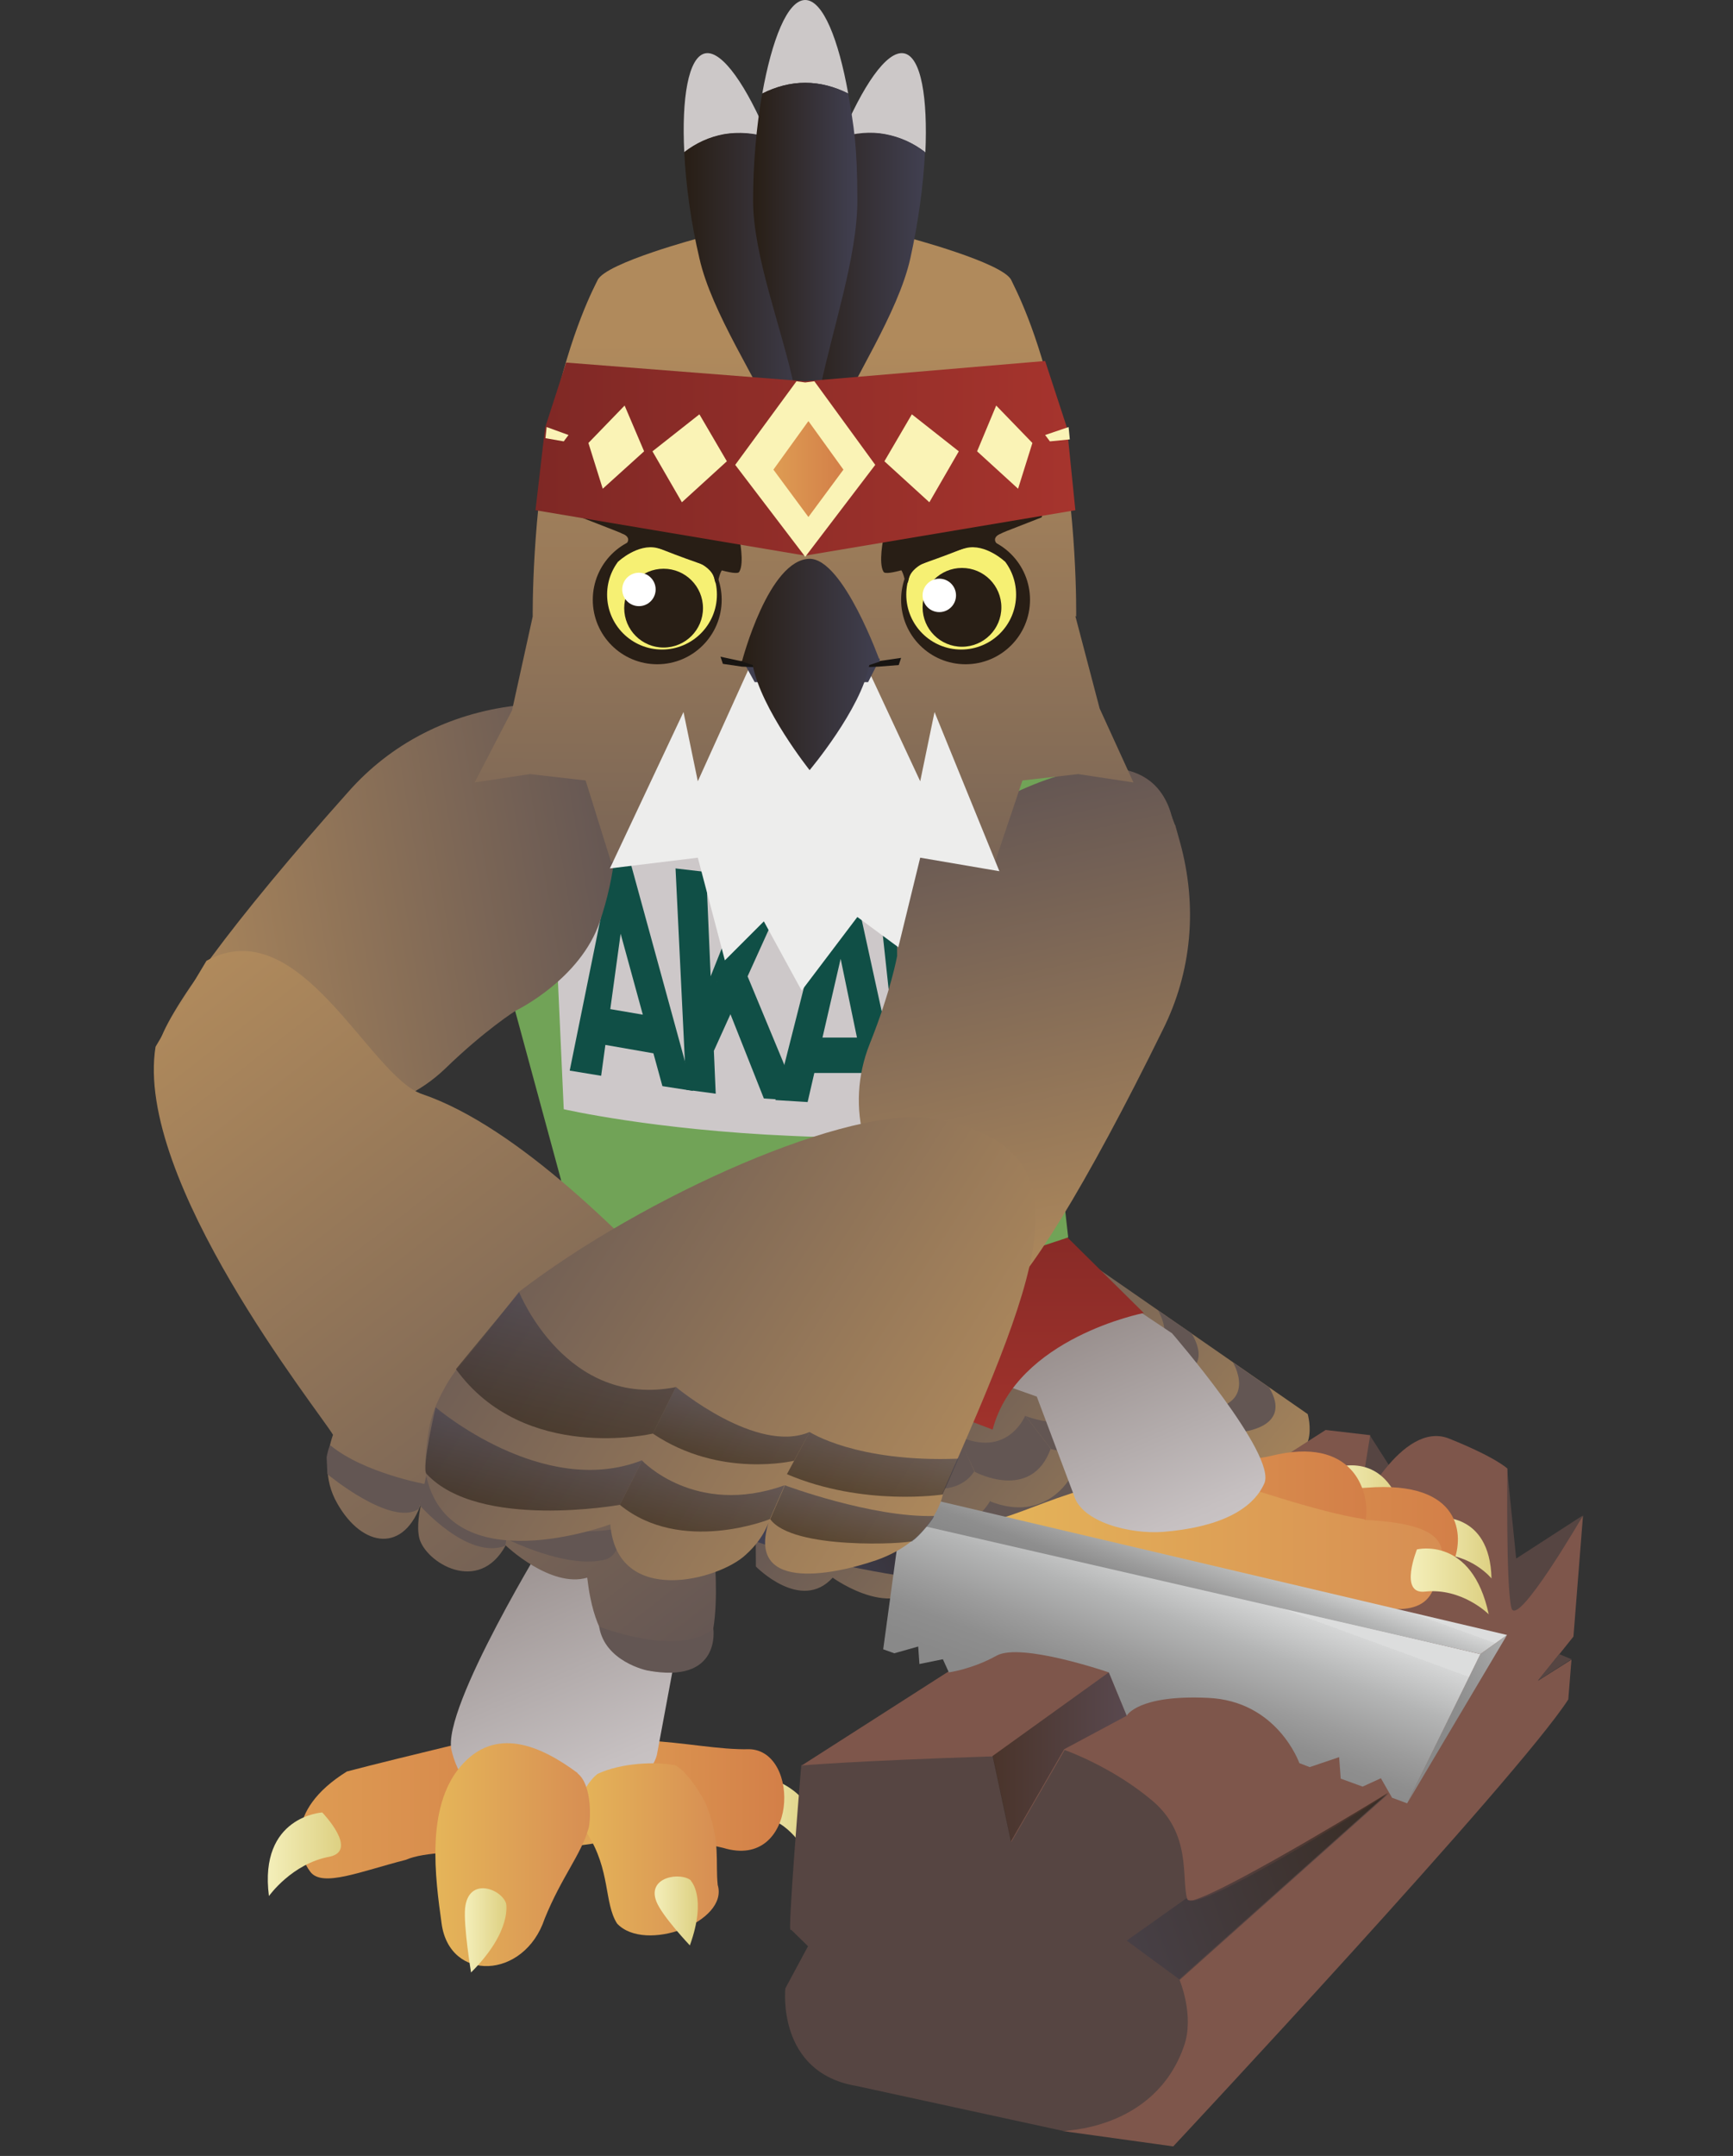 <?xml version="1.0" encoding="UTF-8"?><svg id="uuid-4fecf1f6-b7a0-4773-a9ff-2a7d84e532c4" xmlns="http://www.w3.org/2000/svg" xmlns:xlink="http://www.w3.org/1999/xlink" viewBox="0 0 435.6 541.7"><rect x="0" y="0" width="435.6" height="541.7" fill="#333333" stroke="none"/><defs><style>.uuid-b7188b77-ee4c-46d9-828f-3c369844be36{fill:url(#uuid-03654975-742f-4373-8f54-cd1b379de1cd);}.uuid-707f7887-fd26-4943-afaf-ca4d37e58556{fill:url(#uuid-095e5575-fb2d-44ba-ab5b-524c9df735e9);}.uuid-dbab1372-b70a-4070-8764-96752069d9d9{fill:url(#uuid-f5cc1f9c-998c-4db7-a973-58ffcf16eeda);}.uuid-2c7f9695-57fc-478b-88c1-48508cc6182e{fill:url(#uuid-5ffd67f7-0428-463e-8178-84c15fae4cdb);}.uuid-b6e5bf63-0c6d-4079-ac4b-c6fc6be02c20{fill:url(#uuid-a025d61e-d39b-4e26-83d7-4597a253436c);}.uuid-2c116bf6-a8b3-4f1d-bc96-456f95baf43a{fill:url(#uuid-05852057-6140-48bb-936a-6058a2a15695);}.uuid-ed7479c3-f4c7-4dec-b58d-03cb4537f42f{fill:url(#uuid-15186d21-c356-471d-ae9e-84fc15e49c0a);}.uuid-ed7479c3-f4c7-4dec-b58d-03cb4537f42f,.uuid-627e7cc9-f827-471f-bc2e-c3d1819ea046,.uuid-f87f5a9e-cc13-4a6a-b359-5dd0356b57d9,.uuid-d749a0fd-9ff2-4211-8de9-7b5a2eb7e980,.uuid-93af4c81-5f43-4c2f-9139-661454e4f57e,.uuid-213d09da-d865-4643-8e78-00a371febe6f,.uuid-481957c3-6342-4f51-809a-4de32d2e823e,.uuid-d5652605-54c2-49dd-8dcb-98043c53fc7e{opacity:.6;}.uuid-a50bcc61-378d-4cb0-bfdf-0dfbc6ad61da{fill:url(#uuid-12400f68-05cd-4722-8130-893b5945265a);}.uuid-9f46d3e6-b7bb-487a-ab16-8488a749c8ec{fill:url(#uuid-f1037ccd-8340-4f31-9d74-fad102d6ead7);}.uuid-88627234-7ca1-4fb6-afd8-70e23235adc2{fill:url(#uuid-4c444cbf-7005-42db-ae03-a0e4f4aafed7);}.uuid-97722da5-9c88-4ab6-b60a-e0bb7f79cfe5{fill:#f6f073;}.uuid-1d5d6028-4e61-427c-9acf-4600d17557d9{fill:#ededec;}.uuid-9bc19ceb-5cfb-4304-bbf4-bc1d8250c901{fill:#fff;}.uuid-a00f6e15-c0f6-4d6b-b29a-66d5487569d8{fill:#faf3b6;}.uuid-6b0eb111-a21b-4b1c-846a-6b2437a62573{fill:#7e564b;}.uuid-f9cb2a64-96ec-4fee-b7d8-6721f89ba328{fill:#826958;}.uuid-b88023c1-62cc-4ac1-ad75-94d56d5ffe6a{fill:#cdc8c9;}.uuid-406b1347-47db-4f2e-bd9b-e217d43de3f4{fill:#ccc8c8;}.uuid-d9ef4740-15a1-4d1a-837b-b075b922bb5a{fill:#ddd082;}.uuid-24120070-dd0f-4f14-91b7-bd98f8b0cbeb{fill:#403f50;}.uuid-44c1fdf8-4548-4290-8103-00f485460b76{fill:#104f46;}.uuid-536351f9-205e-4fc8-888f-eb41852dbc4c{fill:#181512;}.uuid-6121ebd9-5807-4c84-b336-7adb59bd7164{fill:#71a357;}.uuid-17fd9bd3-ddad-4047-ac3f-c9102f6518f9{fill:#635653;}.uuid-65a1324a-a3cb-4d67-84b0-87cd91d5f1c6{fill:#281e15;}.uuid-445e3f94-43bf-430e-9274-5e549cb63ce0{fill:#564542;}.uuid-4ff7d8cb-6f3b-4e3a-b61f-e6f1e2d4a859{fill:url(#uuid-9a0d1125-c9e9-45e8-9e36-cb96dd4e46f6);}.uuid-9e693a95-5a05-4245-96cf-c31a860e8dcc{fill:url(#uuid-3f3f1682-be73-4bf1-98e0-a283623412da);}.uuid-a047e3c5-179d-4b2b-b06e-66ca28698987{fill:url(#uuid-8495363c-f247-4a60-a8c4-746f74553b7d);}.uuid-4a59ed73-eb3b-49d2-97a3-9e44cc5ceb17{fill:url(#uuid-c41e9ce0-493c-44ce-98b8-981afb9194b6);}.uuid-9ddebf19-93bf-42c8-8c56-2330207a0c0c{fill:url(#uuid-298c2aff-390f-49ad-b381-81557f31e7cb);}.uuid-ffef7f44-e519-4c01-8588-d2fd281bb92b{fill:url(#uuid-d29741a5-e8f8-4afd-9e0a-665065cdc2c3);}.uuid-48d7067b-82eb-408e-989d-a457b7b3224a{fill:url(#uuid-9a2da34a-d9e5-4d0c-b582-d33bf3c79e89);}.uuid-d6064e53-e613-4005-8423-239af51e8960{fill:url(#uuid-b929951b-a649-4ab1-aea9-d93836232a6c);}.uuid-dbad3786-28f3-4cd9-8ada-c43f569a5c17{fill:url(#uuid-2028f80c-5027-4c64-a0db-f5b98d3f00a3);}.uuid-627e7cc9-f827-471f-bc2e-c3d1819ea046{fill:url(#uuid-33a095cb-d619-43b9-bd4a-06d57c924887);}.uuid-8565b2b4-ec3c-45b7-a2dd-0bc5ec881058{fill:url(#uuid-3e41a3ab-abd2-4092-b5c2-9a501f2c42c1);}.uuid-9c138246-f175-4685-9a17-3d203fccc649{fill:url(#uuid-ff7c75b6-1767-4fee-8d5c-5736b0db97c6);}.uuid-70069998-b30c-41b0-bebc-b355dba55132{fill:url(#uuid-34c7f9ff-bef3-46e8-a24a-6b87e73d2334);}.uuid-853316f9-039b-4e6a-8a7f-45d3b1615db9{fill:url(#uuid-29850be0-2711-4e02-9f01-21db76249bf9);}.uuid-5d13e769-99a8-4598-859f-4cbcb4c11812{fill:url(#uuid-d933c372-bb40-4f4c-9807-7e1ca6d65a00);}.uuid-446fa73b-41db-48f8-bdff-8bd2dec96558{fill:url(#uuid-4919ce3c-255b-423e-836f-a88e07dcba93);}.uuid-f87f5a9e-cc13-4a6a-b359-5dd0356b57d9{fill:url(#uuid-c4093e76-d1b6-4ab5-99a2-8a4e28cbf889);}.uuid-d749a0fd-9ff2-4211-8de9-7b5a2eb7e980{fill:url(#uuid-92f4c6bb-998f-4f56-92c1-5d2232378327);}.uuid-93af4c81-5f43-4c2f-9139-661454e4f57e{fill:url(#uuid-c6538d3c-bde4-47af-8cbc-c19d45ce66c8);}.uuid-213d09da-d865-4643-8e78-00a371febe6f{fill:url(#uuid-02d3782d-06ec-4920-9d62-af164eff7c98);}.uuid-ee233fcb-8539-41fb-9a91-5f184693e8c7{fill:url(#uuid-ac82194f-c75b-44a9-b8b7-f79d275de206);}.uuid-54e9d755-274b-4fc1-b659-8773288e00a2{fill:url(#uuid-2542302a-0c59-48c6-9e78-ba6dd7b8ce84);}.uuid-481957c3-6342-4f51-809a-4de32d2e823e{fill:url(#uuid-ef7acfcc-1894-407c-be6c-2046903b5fe5);}.uuid-64c1ad0b-cd04-46d4-904a-9f76dcdc7c68{fill:url(#uuid-76b6e053-3425-4358-9d59-0c773b545369);}.uuid-cbb2e6f8-04d0-4512-9d5b-a814646585ac{fill:url(#uuid-daca0d7c-3808-46fd-9259-c1af6aea60cb);}.uuid-8ad9b29a-881c-40f4-9709-c97769834954{fill:url(#uuid-950a7f42-83ec-4ca8-ada7-92e0edbab25b);}.uuid-3a5df51e-57f5-4e08-bce9-afdbacf78fb0{fill:url(#uuid-41d00eca-e6e7-44a7-a1b5-9764036441f2);}.uuid-0c668e11-58b1-4be0-90a3-59d6ddf2c0aa{fill:url(#uuid-a78ebeb0-038a-40c8-9961-e6eae6a40579);}.uuid-66b831f9-ff90-4997-a24a-c4480f535970{fill:url(#uuid-75d90820-927c-4bf9-ba6f-4cff46128639);}.uuid-d5652605-54c2-49dd-8dcb-98043c53fc7e{fill:url(#uuid-46ff6a86-4b58-4176-897c-3d69bcc96b30);}.uuid-47a9f636-5910-46d4-b147-e3d8051f125a{fill:url(#uuid-5700d51b-86e5-4a94-a4e1-127a8eda1545);}.uuid-4035a02c-9614-499f-9a83-b59e626305ba{fill:url(#uuid-1cafd399-fbcb-4c4a-9cc2-31a5a2b2743c);}</style><linearGradient id="uuid-3f3f1682-be73-4bf1-98e0-a283623412da" x1="-13975.4" y1="3199.6" x2="-13916.6" y2="3096.1" gradientTransform="translate(-13893.3 2394.2) rotate(159.2) scale(1 -1)" gradientUnits="userSpaceOnUse"><stop offset="0" stop-color="#b18c5c"/><stop offset="1" stop-color="#635653"/></linearGradient><linearGradient id="uuid-05852057-6140-48bb-936a-6058a2a15695" x1="187.6" y1="456.1" x2="204.1" y2="456.1" gradientUnits="userSpaceOnUse"><stop offset="0" stop-color="#f4efba"/><stop offset="1" stop-color="#ddd082"/></linearGradient><linearGradient id="uuid-12400f68-05cd-4722-8130-893b5945265a" x1="75.2" y1="453.1" x2="145.5" y2="453.1" gradientUnits="userSpaceOnUse"><stop offset="0" stop-color="#de9c53"/><stop offset="1" stop-color="#d37f48"/></linearGradient><linearGradient id="uuid-f1037ccd-8340-4f31-9d74-fad102d6ead7" x1="150.8" y1="451.2" x2="197.1" y2="451.2" xlink:href="#uuid-12400f68-05cd-4722-8130-893b5945265a"/><linearGradient id="uuid-a025d61e-d39b-4e26-83d7-4597a253436c" x1="67.3" y1="465.9" x2="85.7" y2="465.9" xlink:href="#uuid-05852057-6140-48bb-936a-6058a2a15695"/><linearGradient id="uuid-daca0d7c-3808-46fd-9259-c1af6aea60cb" x1="-3633.7" y1="-11483.9" x2="-3642.8" y2="-11459.3" gradientTransform="translate(-3364.7 -11060.6) rotate(-34.6) scale(1 -1)" gradientUnits="userSpaceOnUse"><stop offset="0" stop-color="#e5b559"/><stop offset="1" stop-color="#d78e53"/></linearGradient><linearGradient id="uuid-ff7c75b6-1767-4fee-8d5c-5736b0db97c6" x1="140.4" y1="376.6" x2="173" y2="452.4" gradientUnits="userSpaceOnUse"><stop offset="0" stop-color="#918684"/><stop offset="0" stop-color="#958b89"/><stop offset=".5" stop-color="#b3acac"/><stop offset=".8" stop-color="#c6c0c1"/><stop offset="1" stop-color="#cdc8c9"/></linearGradient><linearGradient id="uuid-41d00eca-e6e7-44a7-a1b5-9764036441f2" x1="145.1" y1="464.6" x2="180.6" y2="464.6" gradientTransform="matrix(1,0,0,1,0,0)" xlink:href="#uuid-daca0d7c-3808-46fd-9259-c1af6aea60cb"/><linearGradient id="uuid-9a2da34a-d9e5-4d0c-b582-d33bf3c79e89" x1="164.5" y1="480.2" x2="175.4" y2="480.2" xlink:href="#uuid-05852057-6140-48bb-936a-6058a2a15695"/><linearGradient id="uuid-2542302a-0c59-48c6-9e78-ba6dd7b8ce84" x1="109.4" y1="467" x2="148.3" y2="467" gradientTransform="matrix(1,0,0,1,0,0)" xlink:href="#uuid-daca0d7c-3808-46fd-9259-c1af6aea60cb"/><linearGradient id="uuid-9a0d1125-c9e9-45e8-9e36-cb96dd4e46f6" x1="116.8" y1="485" x2="127.3" y2="485" xlink:href="#uuid-05852057-6140-48bb-936a-6058a2a15695"/><linearGradient id="uuid-095e5575-fb2d-44ba-ab5b-524c9df735e9" x1="358.1" y1="388.9" x2="374.8" y2="388.9" xlink:href="#uuid-05852057-6140-48bb-936a-6058a2a15695"/><linearGradient id="uuid-76b6e053-3425-4358-9d59-0c773b545369" x1="334.3" y1="374.4" x2="352.6" y2="374.4" xlink:href="#uuid-05852057-6140-48bb-936a-6058a2a15695"/><linearGradient id="uuid-b929951b-a649-4ab1-aea9-d93836232a6c" x1="291.9" y1="381.2" x2="366.5" y2="381.2" xlink:href="#uuid-12400f68-05cd-4722-8130-893b5945265a"/><linearGradient id="uuid-3e41a3ab-abd2-4092-b5c2-9a501f2c42c1" x1="275" y1="375.4" x2="343.5" y2="375.4" xlink:href="#uuid-12400f68-05cd-4722-8130-893b5945265a"/><linearGradient id="uuid-d933c372-bb40-4f4c-9807-7e1ca6d65a00" x1="246.4" y1="387.6" x2="362.3" y2="387.6" gradientTransform="matrix(1,0,0,1,0,0)" xlink:href="#uuid-daca0d7c-3808-46fd-9259-c1af6aea60cb"/><linearGradient id="uuid-03654975-742f-4373-8f54-cd1b379de1cd" x1="261.1" y1="333.8" x2="289.8" y2="400.7" xlink:href="#uuid-ff7c75b6-1767-4fee-8d5c-5736b0db97c6"/><linearGradient id="uuid-75d90820-927c-4bf9-ba6f-4cff46128639" x1="354.5" y1="397.4" x2="374.2" y2="397.4" xlink:href="#uuid-05852057-6140-48bb-936a-6058a2a15695"/><linearGradient id="uuid-5ffd67f7-0428-463e-8178-84c15fae4cdb" x1="213.4" y1="291.3" x2="213.4" y2="371.4" gradientUnits="userSpaceOnUse"><stop offset="0" stop-color="#7f2825"/><stop offset="1" stop-color="#a6342d"/></linearGradient><linearGradient id="uuid-8495363c-f247-4a60-a8c4-746f74553b7d" x1="588.9" y1="630.2" x2="713.5" y2="630.2" gradientTransform="translate(-651.8 -281.2) rotate(-9.7)" gradientUnits="userSpaceOnUse"><stop offset="0" stop-color="#b08a5c"/><stop offset="1" stop-color="#645653"/></linearGradient><linearGradient id="uuid-a78ebeb0-038a-40c8-9961-e6eae6a40579" x1="1096.4" y1="1017.8" x2="1223.4" y2="1017.8" gradientTransform="translate(1501.8 1176.7) rotate(-102.3) scale(1 -1)" xlink:href="#uuid-8495363c-f247-4a60-a8c4-746f74553b7d"/><linearGradient id="uuid-4919ce3c-255b-423e-836f-a88e07dcba93" x1="399.2" y1="413.5" x2="361" y2="434.9" gradientUnits="userSpaceOnUse"><stop offset="0" stop-color="#dcdddd"/><stop offset="0" stop-color="#d5d6d6"/><stop offset=".3" stop-color="#b4b5b5"/><stop offset=".6" stop-color="#9c9c9c"/><stop offset=".8" stop-color="#8e8e8e"/><stop offset="1" stop-color="#898989"/></linearGradient><linearGradient id="uuid-1cafd399-fbcb-4c4a-9cc2-31a5a2b2743c" x1="247.1" y1="350.5" x2="195.7" y2="379.3" gradientUnits="userSpaceOnUse"><stop offset="0" stop-color="#281e15"/><stop offset="1" stop-color="#414051"/></linearGradient><linearGradient id="uuid-2028f80c-5027-4c64-a0db-f5b98d3f00a3" x1="300.2" y1="396.1" x2="286.5" y2="433.6" xlink:href="#uuid-4919ce3c-255b-423e-836f-a88e07dcba93"/><linearGradient id="uuid-5700d51b-86e5-4a94-a4e1-127a8eda1545" x1="305.8" y1="387.5" x2="299" y2="406.3" xlink:href="#uuid-4919ce3c-255b-423e-836f-a88e07dcba93"/><linearGradient id="uuid-950a7f42-83ec-4ca8-ada7-92e0edbab25b" x1="-3730" y1="-278" x2="-3514.9" y2="-278" gradientTransform="translate(2118 3360) rotate(52.1)" xlink:href="#uuid-8495363c-f247-4a60-a8c4-746f74553b7d"/><linearGradient id="uuid-f5cc1f9c-998c-4db7-a973-58ffcf16eeda" x1="-1254.1" y1="7699.3" x2="-1407" y2="7731.8" gradientTransform="translate(-1314.2 8018.3) rotate(20.8) scale(1 -1)" xlink:href="#uuid-8495363c-f247-4a60-a8c4-746f74553b7d"/><linearGradient id="uuid-15186d21-c356-471d-ae9e-84fc15e49c0a" x1="6034.1" y1="-637.4" x2="6047" y2="-637.4" gradientTransform="translate(-1875.2 6085.9) rotate(-75.9) scale(1 -1)" xlink:href="#uuid-1cafd399-fbcb-4c4a-9cc2-31a5a2b2743c"/><linearGradient id="uuid-92f4c6bb-998f-4f56-92c1-5d2232378327" x1="6027.9" y1="-599.6" x2="6045.4" y2="-599.6" gradientTransform="translate(-1875.2 6085.9) rotate(-75.9) scale(1 -1)" xlink:href="#uuid-1cafd399-fbcb-4c4a-9cc2-31a5a2b2743c"/><linearGradient id="uuid-33a095cb-d619-43b9-bd4a-06d57c924887" x1="6022.5" y1="-556" x2="6043" y2="-556" gradientTransform="translate(-1875.2 6085.9) rotate(-75.9) scale(1 -1)" xlink:href="#uuid-1cafd399-fbcb-4c4a-9cc2-31a5a2b2743c"/><linearGradient id="uuid-46ff6a86-4b58-4176-897c-3d69bcc96b30" x1="6044.1" y1="-559.2" x2="6076.1" y2="-559.2" gradientTransform="translate(-1875.2 6085.9) rotate(-75.9) scale(1 -1)" xlink:href="#uuid-1cafd399-fbcb-4c4a-9cc2-31a5a2b2743c"/><linearGradient id="uuid-c4093e76-d1b6-4ab5-99a2-8a4e28cbf889" x1="6047.3" y1="-602.9" x2="6062.7" y2="-602.9" gradientTransform="translate(-1875.2 6085.9) rotate(-75.9) scale(1 -1)" xlink:href="#uuid-1cafd399-fbcb-4c4a-9cc2-31a5a2b2743c"/><linearGradient id="uuid-ef7acfcc-1894-407c-be6c-2046903b5fe5" x1="6047.5" y1="-639.4" x2="6062.6" y2="-639.4" gradientTransform="translate(-1875.2 6085.9) rotate(-75.9) scale(1 -1)" xlink:href="#uuid-1cafd399-fbcb-4c4a-9cc2-31a5a2b2743c"/><linearGradient id="uuid-29850be0-2711-4e02-9f01-21db76249bf9" x1="202.7" y1="86.3" x2="202" y2="270.5" gradientTransform="matrix(1,0,0,1,0,0)" xlink:href="#uuid-8495363c-f247-4a60-a8c4-746f74553b7d"/><linearGradient id="uuid-d29741a5-e8f8-4afd-9e0a-665065cdc2c3" x1="172" y1="81.4" x2="205" y2="81.4" xlink:href="#uuid-1cafd399-fbcb-4c4a-9cc2-31a5a2b2743c"/><linearGradient id="uuid-c41e9ce0-493c-44ce-98b8-981afb9194b6" x1="199.9" y1="81.4" x2="232.5" y2="81.4" xlink:href="#uuid-1cafd399-fbcb-4c4a-9cc2-31a5a2b2743c"/><linearGradient id="uuid-34c7f9ff-bef3-46e8-a24a-6b87e73d2334" x1="189.3" y1="69.5" x2="215.5" y2="69.5" xlink:href="#uuid-1cafd399-fbcb-4c4a-9cc2-31a5a2b2743c"/><linearGradient id="uuid-298c2aff-390f-49ad-b381-81557f31e7cb" x1="134.6" y1="115.2" x2="270.3" y2="115.2" xlink:href="#uuid-5ffd67f7-0428-463e-8178-84c15fae4cdb"/><linearGradient id="uuid-4c444cbf-7005-42db-ae03-a0e4f4aafed7" x1="194.4" y1="117.9" x2="212" y2="117.9" xlink:href="#uuid-12400f68-05cd-4722-8130-893b5945265a"/><linearGradient id="uuid-ac82194f-c75b-44a9-b8b7-f79d275de206" x1="186.6" y1="166.9" x2="221.4" y2="166.9" xlink:href="#uuid-1cafd399-fbcb-4c4a-9cc2-31a5a2b2743c"/><linearGradient id="uuid-02d3782d-06ec-4920-9d62-af164eff7c98" x1="249.5" y1="441.4" x2="283.2" y2="441.4" xlink:href="#uuid-1cafd399-fbcb-4c4a-9cc2-31a5a2b2743c"/><linearGradient id="uuid-c6538d3c-bde4-47af-8cbc-c19d45ce66c8" x1="347.9" y1="464.7" x2="273.5" y2="491.9" xlink:href="#uuid-1cafd399-fbcb-4c4a-9cc2-31a5a2b2743c"/></defs><path class="uuid-9e693a95-5a05-4245-96cf-c31a860e8dcc" d="m189.1,281.9c-2.2-4.8-3.4-7.6-3.4-7.6l3.3-.9,15.4-4.3,3.3-.9s2,2.6,5.5,7l115.5,80.1s4,13.7-10.8,11.2c0,0,.6,17.1-18.6,10.5,0,0,.9,15-18.5,9.5,0,.3-.2.5-.3.7-.3,1.8-1.8,6.2-8.9,7.4-6.3,2.5-11.9,0-14.1-1.1-.3,0-.7-.2-1-.4-8.1,13.2-23,2-23,2-6.9,13.9-24.2,1.3-24.2,1.3-8,8.8-19.3-2.8-19.3-2.8l-.7-111.9Z"/><path class="uuid-17fd9bd3-ddad-4047-ac3f-c9102f6518f9" d="m303.3,354.2l8.6,5.6s13.2-1,7.1-11.2l-9.1-6.3s6.3,10.4-6.5,11.9Z"/><path class="uuid-17fd9bd3-ddad-4047-ac3f-c9102f6518f9" d="m303.3,354.2s-6.2,11.6-15.7,8.6l7.3,7.6s15.1,3.9,17-10.5l-8.6-5.6Z"/><path class="uuid-17fd9bd3-ddad-4047-ac3f-c9102f6518f9" d="m287.5,362.7l7.3,7.6s-4.4,12-19.3,9.1l-6.6-8.2s19.2,6.2,18.6-8.4Z"/><path class="uuid-17fd9bd3-ddad-4047-ac3f-c9102f6518f9" d="m206.8,381.3l-.3,8.1s-10.4,5.5-16.7-4.7v-8.8c0,0,6.2,10.4,17,5.4Z"/><path class="uuid-17fd9bd3-ddad-4047-ac3f-c9102f6518f9" d="m206.8,381.3s16.5,5.4,20.1-1.3l2.6,8.9s-6.8,9.9-23.1.6l.3-8.1Z"/><path class="uuid-17fd9bd3-ddad-4047-ac3f-c9102f6518f9" d="m226.9,379.9l2.6,8.9s15.6,6.5,23.2-2.7l-3.8-9s-7.3,13.5-22,2.8Z"/><path class="uuid-17fd9bd3-ddad-4047-ac3f-c9102f6518f9" d="m252.9,386.2s15.7,7.3,22.7-6.7l-6.6-8.2s-6.2,11.5-20.2,5.9l4.1,9.1Z"/><path class="uuid-17fd9bd3-ddad-4047-ac3f-c9102f6518f9" d="m286.2,340.3l7.9,5.8s11.5-.8,5.4-11.1l-8.4-5.7s6,9.9-5,11Z"/><path class="uuid-17fd9bd3-ddad-4047-ac3f-c9102f6518f9" d="m286.2,340.3s-4.4,11.2-13,7.8l7,7.7s13.4,4.3,13.9-9.7l-7.9-5.8Z"/><path class="uuid-17fd9bd3-ddad-4047-ac3f-c9102f6518f9" d="m273.2,348.2l7,7.7s-2.9,11.6-16,8.2l-6.4-8.3s17.2,6.7,15.4-7.6Z"/><path class="uuid-17fd9bd3-ddad-4047-ac3f-c9102f6518f9" d="m204.7,363.3l.4,7.9s-9.1,4.7-15.3-5.5v-7.9s6,10,15,5.5Z"/><path class="uuid-17fd9bd3-ddad-4047-ac3f-c9102f6518f9" d="m204.7,363.3s14.7,5.8,17.3-.6l3,8.8s-5.1,9.5-20-.3l-.4-7.9Z"/><path class="uuid-17fd9bd3-ddad-4047-ac3f-c9102f6518f9" d="m222,362.7l3,8.8s14.1,6.9,19.9-1.8l-4-8.9s-5.2,12.9-18.9,1.9Z"/><path class="uuid-17fd9bd3-ddad-4047-ac3f-c9102f6518f9" d="m245,369.8s14.2,7.7,19.1-5.8l-6.4-8.3s-4.5,11-17,5l4.3,9Z"/><path class="uuid-f9cb2a64-96ec-4fee-b7d8-6721f89ba328" d="m133,261c4,1.6,8.4,2.5,13,2.5,19.5,0,35.3-15.8,35.3-35.3s-7.4-50.1-26.9-50.1c-16.9,0-34.4,6.7-39.9,29.2-.6,2.4,18.5,53.8,18.5,53.8Z"/><path class="uuid-2c116bf6-a8b3-4f1d-bc96-456f95baf43a" d="m195.5,447.6s13.6,5.3,6.7,17.1c0,0-5.2-8.8-11.6-7.7-6.4,1-1.1-7.8,5-9.4Z"/><path class="uuid-a50bcc61-378d-4cb0-bfdf-0dfbc6ad61da" d="m132.2,434.1s-31.3,7.4-45,11c-16.1,10-12.2,21.3-9.2,25.2,3,4,12.6-.1,24-3,9.5-4.2,38.7.4,41.5-6.1,2.7-15.3,5.6-24.7-11.3-27.1Z"/><path class="uuid-9f46d3e6-b7bb-487a-ab16-8488a749c8ec" d="m188.3,439.5c13.1.3,12.2,30.5-6.5,24.8-12.4-3-21.2-2.3-21.2-2.3,0,0-3.6-1.8-9.7,0,4.5-6.5,8-15.2,11.1-24.7,10.2.5,18.8,2.4,26.4,2.2Z"/><path class="uuid-b6e5bf63-0c6d-4079-ac4b-c6fc6be02c20" d="m81,455.4s-16,.9-13.4,21c0,0,5.8-8.2,15.3-9.9,7.3-1.6-1.9-11.1-1.9-11.1Z"/><path class="uuid-cbb2e6f8-04d0-4512-9d5b-a814646585ac" d="m156.3,458.9c-4.5,6.5-11.2,3-16.9,7-5-7-6.4-8.5-7.6-17.5,3.5-6.5,50.2-26.9,24.5,10.4Z"/><path class="uuid-9c138246-f175-4685-9a17-3d203fccc649" d="m148.1,342.9l-10,42.2s-27.2,44.1-24.6,54.7c2.4,10.1,10.6,17,25.6,16.3,8.9-.4,23.7-6.8,26-15.1l8.3-44.5,14.2-37.1-39.5-16.4Z"/><path class="uuid-3a5df51e-57f5-4e08-bce9-afdbacf78fb0" d="m169.3,443.4c2.9.8,7.7,8.3,8.5,10.8,3.3,8.7,2,13.6,2.6,19.4,2.8,9.3-18.3,17.2-25.3,9.7-3.3-5.2-1.6-13.4-7.5-22.6-4.7-2.5-1.9-11.4,2.6-15,6-2.8,14.7-3.1,19.1-2.2Z"/><path class="uuid-48d7067b-82eb-408e-989d-a457b7b3224a" d="m173.6,472.5s4.2,4.1-.2,16.3c0,0-7-7.4-8.4-11-2.5-6.3,6.2-7.5,8.7-5.3Z"/><path class="uuid-54e9d755-274b-4fc1-b659-8773288e00a2" d="m145.2,445.6c3.7,2.9,3.3,12,2.7,13.9-1.9,6.6-6.7,12-11,22.6-5.1,15.3-23.9,16-25.9,1.2-1.6-11.5-4-29.1,4.7-39.4s20.1-5.4,29.5,1.6Z"/><path class="uuid-4ff7d8cb-6f3b-4e3a-b61f-e6f1e2d4a859" d="m127.2,478.2s1.7,6.9-8.8,17.4c0,0-1.9-11.6-1.5-16.1.8-8,9-5,10.3-1.3Z"/><path class="uuid-445e3f94-43bf-430e-9274-5e549cb63ce0" d="m218.1,440.7c-2.7,1.9-16.7,2.8-16.7,2.8,0,0-3.7,44.7-2.6,41.3l4.3,4.2-5.7,10.6s-2.3,21.1,17.8,24.5l51.5,11.2h26.7l64.5-89.6,19.7-76.7-127.5,61.9-32.1,9.9Z"/><polygon class="uuid-445e3f94-43bf-430e-9274-5e549cb63ce0" points="354.5 423.1 386.4 406.1 397.8 380.8 381.1 391.6 378.8 368.9 354.5 423.1"/><polygon class="uuid-445e3f94-43bf-430e-9274-5e549cb63ce0" points="344.3 360.6 349.6 368.9 339.2 382.1 335.4 380 344.3 360.6"/><path class="uuid-6b0eb111-a21b-4b1c-846a-6b2437a62573" d="m333.2,359.3l-131.7,84.3s11.5-1.1,48.1-2.3l4.6,21.5,13.4-23.1s11.8,4.1,22,12.7c10,8.4,7.3,19.5,8.8,24.7,1.3,4.9,50.7-26.5,50.7-26.5l-52.6,46.9s3.8,9,1.1,16.6c-7.4,21.3-30.8,21.3-30.8,21.3l28.1,3.9s86.6-92.6,99.3-112.3l.8-10-8.4,5.3,8.9-11.1,2.4-30.4s-16.6,28.6-18,23.2c-1.4-5.4-1-35-1-35,0,0-2.8-2.8-14.8-7.6-11.8-4.5-22.8,18.5-22.8,18.5l3.1-19.3-11.1-1.3Z"/><path class="uuid-707f7887-fd26-4943-afaf-ca4d37e58556" d="m361.1,381.3s13.4-1.7,13.8,15.3c0,0-5-6.2-13.9-6.1-6.4,0,.1-9.2.1-9.2Z"/><path class="uuid-64c1ad0b-cd04-46d4-904a-9f76dcdc7c68" d="m335.7,368.8s12.7-4.7,16.9,11.7c0,0-6.3-4.9-14.9-2.8-6.2,1.5-2-8.9-2-8.9Z"/><path class="uuid-d6064e53-e613-4005-8423-239af51e8960" d="m301.3,365.9s28.5,9,42.2,7.9c24.3-1.9,24.4,12.4,21.9,18.5-2.5,6.1-13.3,4.4-24.7.9-11.4-3.4-36.5,1.3-42.9-7.3s-10.8-11.4,3.4-20.1Z"/><path class="uuid-8565b2b4-ec3c-45b7-a2dd-0bc5ec881058" d="m280.8,363.8s27.1,4.9,38.7,2c20.6-5.1,24.5,8.8,23.9,15.1s-10.4,6-21.2,4.2c-10.8-1.8-31.4,6.2-39.2-1.3-7.8-7.5-12.3-9.6-2.2-20Z"/><path class="uuid-5d13e769-99a8-4598-859f-4cbcb4c11812" d="m342.9,381.7c-12.1-1.8-30.8-8.6-38.7-10.7-3.2-1-8-1.2-12.7-.5-9.4.3-15.3,2.8-15.7,2.9-9.4,2.2-17.2,6-24.2,8.1-12.6,3.7,0,32.4,15.7,21.3,6.1-4,11-6.4,14.1-7.7,2.5-.6,6.9-1.9,12-3.4,10.4,4.3,28.6,4.8,39.2,8.7,14.7,4.4,25.7,6.8,28.1-2.4,2.7-7.7,5.7-15-17.6-16.1Z"/><path class="uuid-b7188b77-ee4c-46d9-828f-3c369844be36" d="m273.2,320.7l21.4,14.3s26.4,30.5,23.2,37.7c-3,6.8-11.7,11.1-25.5,12.2-8.2.6-20.5-2.4-22.4-9.3l-9.3-24.7-39.9-14.1,52.6-16.1Z"/><path class="uuid-66b831f9-ff90-4997-a24a-c4480f535970" d="m356.2,389.3s13.8-3.4,18,16.3c0,0-6.7-6.7-16-5.7-6.7.8-2-10.7-2-10.7Z"/><path class="uuid-d9ef4740-15a1-4d1a-837b-b075b922bb5a" d="m250.6,394.8s-7.3,10.2,1.2,16.9l2.3-1.5c0-3.2,0-8.4,3.8-10.3,5.4-2.7-1.7-8-7.3-5.2Z"/><path class="uuid-2c7f9695-57fc-478b-88c1-48508cc6182e" d="m260.6,303.3l-107.1,1-14.2,61.6s34.9,16.2,64.8,4.1l2.4-27.2,43,16.4c6.1-23.1,38-29.3,38-29.3l-27-26.7Z"/><path class="uuid-6121ebd9-5807-4c84-b336-7adb59bd7164" d="m274.5,273l20.1-67.7-16-16.9-139.3-16.6-9.8,5.5s18.3-.9,16,43.4c-1.6,30.7-17.1,29.3-17.1,29.3l12.6,46.4.8,29.4s36.3.8,52.2,1.6c5.1.2,10.3.2,15.6-.2,17.6-2.2,58.9-16.3,58.9-16.3l-1.8-15.9,1.8-8.7,4.2-8.8c.5-1.3,1.9-3.2,1.8-4.6Z"/><path class="uuid-b88023c1-62cc-4ac1-ad75-94d56d5ffe6a" d="m264.8,210.1s-25.1,2.9-61.2,1.4c-36.6-1.8-65.4-10-65.4-10l3.5,77.2s22.5,5.2,57.2,6.7c42,1.9,60.5-1.9,59.1-3.5l6.8-71.8Z"/><path class="uuid-44c1fdf8-4548-4290-8103-00f485460b76" d="m153.7,216.7l4.9.5,15.6,56.9-7.7-1.2-10.5-38.3-4.9,35.7-7.9-1.3,10.6-52.2Zm-4.1,36.2l16.4,2.8.8,9.4-16.6-2.9-.6-9.2Z"/><path class="uuid-44c1fdf8-4548-4290-8103-00f485460b76" d="m169.8,218.2l7.7.9,2.4,55.7-7.4-1-2.7-55.6Zm6.2,33.7l12.5-31.4,10.2,1-20.7,45.7-1.9-15.2Zm4.3-5.3l5.9-5.4,14.7,35.4-8.9-.6-11.7-29.5Z"/><path class="uuid-44c1fdf8-4548-4290-8103-00f485460b76" d="m208.9,222h5.7c0,.1,12,54.8,12,54.8l-7.8.3-7.5-36.2-8.3,36-8.1-.5,13.8-54.4Zm-6.6,38.7h17.7s-.3,8.9-.3,8.9h-17.2c0-.1-.2-8.9-.2-8.9Z"/><path class="uuid-44c1fdf8-4548-4290-8103-00f485460b76" d="m239.2,221.7h5.6c0,0,3.4,36.6,3.4,36.6l5.5-36.8,6.6-.4-8.2,52.7-7,1-4.1-35.2-7.6,36.6-7,.5-5.9-54.7,8.4-.2,1.7,38.6,8.6-38.8Z"/><path class="uuid-a047e3c5-179d-4b2b-b06e-66ca28698987" d="m134,176.8l-4.4.5c-16.8,2-31.4,9.6-42,21.6-29.3,32.8-46.2,56.1-47.8,64.1-2.4,12,6.2,17.5,42.3,16.4,2.9,0,5.4-.3,7.7-.5,8.3-.8,16-4.6,22-10.3,10.2-9.9,17.9-14.7,17.9-14.7,0,0,16.2-7.8,21.1-22.4,7.6-22.6,5.9-48.6-16.8-54.7Z"/><path class="uuid-0c668e11-58b1-4be0-90a3-59d6ddf2c0aa" d="m295.4,207.3l1.2,4.3c4.5,16.3,2.9,32.7-4.3,47.1-19.4,39.5-34.6,63.8-41.5,68.3-10.2,6.7-18.5.8-31.1-33.1-1-2.7-1.8-5.1-2.4-7.3-2.3-8-1.8-16.5,1.3-24.3,5.3-13.2,6.9-22.1,6.9-22.1l-.2-18c-.3-8,60.7-49.6,69.3-16.9.2.6.5,1.3.7,1.9Z"/><polygon class="uuid-446fa73b-41db-48f8-bdff-8bd2dec96558" points="378.8 410.8 353.7 453.1 372.1 415.6 378.8 410.8"/><path class="uuid-4035a02c-9614-499f-9a83-b59e626305ba" d="m238.4,380.5c-4.9-3.9-72.1-21.3-72.1-21.3l6.2,20.7s17.3,10.7,57.5,16.6l8.5-16.1Z"/><path class="uuid-dbad3786-28f3-4cd9-8ada-c43f569a5c17" d="m226.4,382.1c4.5.5,145.7,33.5,145.7,33.5l-18.4,37.5-3.8-1.4-2.8-4.9-4.6,2.1-5.5-2-.4-5.4-7.4,2.5-2.6-1s-5.5-15.7-23.1-16.4c-17.6-.8-20.3,4.5-20.3,4.5l-4.5-10.9s-22.1-7.6-28.2-4.2c-6.1,3.4-12,4.2-12,4.2l-1.5-3.3-5.9,1.2-.3-4.4-6,1.7-2.8-1,4.4-32.3Z"/><polygon class="uuid-47a9f636-5910-46d4-b147-e3d8051f125a" points="378.8 410.8 372.1 415.6 226.4 382.1 233.6 376.6 378.8 410.8"/><path class="uuid-8ad9b29a-881c-40f4-9709-c97769834954" d="m174.9,330c1.6,1.6,3.2,3.4,4.7,5.4,3.2,17.8,3.9,34.6-.7,48.7,0,0,4.4,31.3-4.8,34.6-9.5,3.4-22,1.3-25.7-17.2-.4-1.9-.6-3.6-.8-5.1-9.2,2.7-20.5-8.1-20.5-8.1-6.8,12.5-20.1,4.3-21.7-1.8-.7-2.9,0-6.8.6-9.2-4.3,13.1-14.9,11.6-21.2.5-3.6-6.2-2.7-12.7-1.1-17.3-3.8-6.3-50-64-44.6-97.5,0,0,12.7-21.5,12.8-21.6,23.5-12.9,40.9,29,54.2,33.5,24.1,8.2,52,36.6,68.9,55.1Z"/><path class="uuid-17fd9bd3-ddad-4047-ac3f-c9102f6518f9" d="m179.3,409.2s2.1,14.1-16.7,10.5c0,0-10.6-2.2-12-11,0,0,20.1,7.9,28.7.5Z"/><path class="uuid-17fd9bd3-ddad-4047-ac3f-c9102f6518f9" d="m82.3,370.4s16.1,13.4,23,8.7l1.6-6.2s-15.4-2.8-23.8-9.7c-.3-.3-1,2.6-1,3l.2,4.3Z"/><path class="uuid-17fd9bd3-ddad-4047-ac3f-c9102f6518f9" d="m107.4,369.6l-1.9,8.6s12,13.8,21.5,10.2l1.8-11.1s-12.6,4.8-21.3-7.7Z"/><path class="uuid-17fd9bd3-ddad-4047-ac3f-c9102f6518f9" d="m128.8,377.3l-1.8,9.2s15.6,8,25.3,5.3c3.6-1,4.4-8.1,4.4-8.1,0,0-17.7,4.9-27.9-6.4Z"/><path class="uuid-dbab1372-b70a-4070-8764-96752069d9d9" d="m237,375.5s-2.1,11.4-16.7,16.5c-11.6,4-33.3,8-26.8-10.4,0,0-1.1,4.6-6,9-6.7,6.4-32.4,13.3-34.1-7.6,0,0-40.8,15.3-46.4-12.8-.3-1.7,0-10.9,2.4-16.6,1.2-2.9,2.9-6.2,5.2-9.3,5.8-6.6,15.7-19.6,15.7-19.6,31.6-24.3,83.7-47.4,104.5-43.6,39.3,7.3,27.8,35.8,2,94.3Z"/><path class="uuid-ed7479c3-f4c7-4dec-b58d-03cb4537f42f" d="m229.4,387.2c-1.4.7-30.2,2.3-35.8-5.5l3.7-8.5s21.7,8.1,37.4,7.7c.6,0-3.9,5.5-5.3,6.2Z"/><path class="uuid-d749a0fd-9ff2-4211-8de9-7b5a2eb7e980" d="m197.2,373.2l-3.7,8.5s-22.3,9-37.7-3.6l5.6-11.1s13.3,14.2,35.8,6.2Z"/><path class="uuid-627e7cc9-f827-471f-bc2e-c3d1819ea046" d="m161.4,367l-5.6,11.1s-35.5,6.4-48.6-7.8c-1.3-1.4,2.3-16.7,2.3-16.7,0,0,26.9,23.1,51.9,13.3Z"/><path class="uuid-d5652605-54c2-49dd-8dcb-98043c53fc7e" d="m169.9,348.5l-5.8,11.7s-32.3,7.6-49.5-16.2l15.9-19.3s11.8,29.4,39.5,23.8Z"/><path class="uuid-f87f5a9e-cc13-4a6a-b359-5dd0356b57d9" d="m199.7,367s-18.7,4.6-35.6-6.8l5.8-11.7s20.3,17,33.6,11.3l-3.9,7.2Z"/><path class="uuid-481957c3-6342-4f51-809a-4de32d2e823e" d="m237,375.5s-20,3.1-39.2-5.1l5.7-10.6s11.7,7.7,37.4,6.7c0,0-2.3,5.3-4,9Z"/><path class="uuid-853316f9-039b-4e6a-8a7f-45d3b1615db9" d="m270.5,154.9s.4-25.7-4.9-50.3c-4.7-21.9-10.8-32.8-11.4-34.2-2-4.4-26.3-10.8-26.3-10.8l-1.9-5.4-6.8,6.7-8.4-4.4-7.6.8h-1c0-.1-1,0-1,0l-7.6-.8-8.4,4.4-6.8-6.7-1.9,5.4s-24.3,6.4-26.3,10.8c-.7,1.5-6.7,12.4-11.4,34.2-5.2,24.6-4.9,50.3-4.9,50.3l-5.2,23.6-9.4,18.1,13.9-2.1,14,1.6,6.4,20.5,25.6-11.1,24.2.8,21.6-1.1,25.1,11.4,6.9-20.5,14-1.6,13.9,2.1-8.5-18.6-6.1-23.2Z"/><path class="uuid-406b1347-47db-4f2e-bd9b-e217d43de3f4" d="m193.1,34.6c-5.3-12.7-11.5-22-15.8-21.2s-6,11.4-5.3,24.9c2.9-2.3,6.3-3.9,10-4.5,3.7-.7,7.4-.3,11.2.8Z"/><path class="uuid-ffef7f44-e519-4c01-8588-d2fd281bb92b" d="m196.6,109.4c4.5,9.9,4.4,20.4,7.3,19.9,2.9-.5-.8-10.4-1-21.2-.3-15.2,1.7-34-1.4-47.7s-5-18.1-8.3-25.9c-3.7-1.1-7.5-1.4-11.2-.8-3.7.7-7,2.2-10,4.5.4,8.4,1.7,17.8,3.8,26.7,3.1,13.7,14.4,30.3,20.8,44.4Z"/><path class="uuid-406b1347-47db-4f2e-bd9b-e217d43de3f4" d="m211.4,34.6c5.3-12.7,11.4-22,15.8-21.2s6,11.4,5.4,24.9c-2.9-2.3-6.3-3.8-10-4.5s-7.4-.3-11.2.8Z"/><path class="uuid-4a59ed73-eb3b-49d2-97a3-9e44cc5ceb17" d="m208.2,109.5c-4.5,9.9-4.3,20.4-7.2,19.9-2.9-.5.8-10.4.9-21.2.2-15.2-1.9-34,1.2-47.7,2-8.9,5-18.1,8.2-26,3.7-1.1,7.5-1.5,11.2-.8s7,2.2,10,4.5c-.4,8.4-1.7,17.8-3.7,26.8-3.1,13.7-14.3,30.3-20.6,44.4Z"/><path class="uuid-406b1347-47db-4f2e-bd9b-e217d43de3f4" d="m213.2,23.5C210.8,10.1,206.9,0,202.4,0s-8.4,10.1-10.8,23.5c3.4-1.7,7-2.7,10.8-2.7s7.4,1,10.8,2.7Z"/><path class="uuid-70069998-b30c-41b0-bebc-b355dba55132" d="m199.7,97.5c2.2,10.5-.3,20.8,2.7,20.8s1.6-10.4,3.8-20.9c3.1-14.9,9.3-33,9.3-47s-.9-18.6-2.3-26.9c-3.4-1.7-7-2.7-10.8-2.7s-7.4,1-10.8,2.7c-1.5,8.3-2.3,17.8-2.3,26.9,0,14,7.3,32.2,10.4,47.1Z"/><polygon class="uuid-1d5d6028-4e61-427c-9acf-4600d17557d9" points="234.9 178.9 231.3 196.3 217.4 166.5 188.9 166.5 175.4 196.3 171.8 178.9 153.3 218.2 175.4 215.5 182.2 241.3 192 231.5 201.5 248.9 215.5 230.4 225.8 238 231.3 215.5 251.2 218.9 234.9 178.9"/><circle class="uuid-65a1324a-a3cb-4d67-84b0-87cd91d5f1c6" cx="165.2" cy="150.7" r="16.2"/><circle class="uuid-97722da5-9c88-4ab6-b60a-e0bb7f79cfe5" cx="166.4" cy="149.4" r="13.8"/><circle class="uuid-65a1324a-a3cb-4d67-84b0-87cd91d5f1c6" cx="166.8" cy="152.8" r="9.9"/><circle class="uuid-9bc19ceb-5cfb-4304-bbf4-bc1d8250c901" cx="160.6" cy="148.1" r="4.2"/><path class="uuid-65a1324a-a3cb-4d67-84b0-87cd91d5f1c6" d="m154.8,133.4s29.6,12.5,31,10.3c1.4-2.2,0-8.7,0-8.7l-40.6-7.3.9,2.3,8.7,3.4Z"/><path class="uuid-65a1324a-a3cb-4d67-84b0-87cd91d5f1c6" d="m155.4,141.1s4.9-4.6,9.8-3.4c4.9,1.1,11.2,4.1,11.2,4.1,0,0,2.8,1.4,3.2,3.8.5,2.4,1.1-.4,1.1-.4,0,0,.7-3.1,2-2.7l-21.7-8.6h-5s3.2.9,1.3,2.9c-1.9,2-1.9,4.3-1.9,4.3Z"/><circle class="uuid-65a1324a-a3cb-4d67-84b0-87cd91d5f1c6" cx="242.7" cy="150.7" r="16.2"/><circle class="uuid-97722da5-9c88-4ab6-b60a-e0bb7f79cfe5" cx="241.6" cy="149.4" r="13.8"/><circle class="uuid-65a1324a-a3cb-4d67-84b0-87cd91d5f1c6" cx="241.8" cy="152.6" r="9.9"/><circle class="uuid-9bc19ceb-5cfb-4304-bbf4-bc1d8250c901" cx="236.1" cy="149.6" r="4.2"/><path class="uuid-65a1324a-a3cb-4d67-84b0-87cd91d5f1c6" d="m253.1,133.4s-29.6,12.5-31,10.3c-1.4-2.2,0-8.7,0-8.7l40.6-7.3-.9,2.3-8.7,3.4Z"/><path class="uuid-65a1324a-a3cb-4d67-84b0-87cd91d5f1c6" d="m252.6,141.1s-4.9-4.6-9.8-3.4-11.2,4.1-11.2,4.1c0,0-2.8,1.4-3.2,3.8-.5,2.4-1.1-.4-1.1-.4,0,0-.7-3.1-2-2.7l21.7-8.6h5s-3.2.9-1.3,2.9c1.9,2,1.9,4.3,1.9,4.3Z"/><polygon class="uuid-9ddebf19-93bf-42c8-8c56-2330207a0c0c" points="262.7 90.7 202.4 95.8 142.3 91.1 137 107.5 134.6 128.2 202.4 139.6 270.3 128.2 268.2 107.5 262.7 90.7"/><polygon class="uuid-a00f6e15-c0f6-4d6b-b29a-66d5487569d8" points="175.8 104.1 182.7 115.9 171.4 126.2 164 113.4 175.8 104.1"/><polygon class="uuid-a00f6e15-c0f6-4d6b-b29a-66d5487569d8" points="157 101.9 161.9 113.4 151.5 122.8 147.9 111.3 157 101.9"/><polygon class="uuid-a00f6e15-c0f6-4d6b-b29a-66d5487569d8" points="137.4 107.3 142.9 109.3 141.7 110.9 137.1 110.1 137.4 107.3"/><polygon class="uuid-a00f6e15-c0f6-4d6b-b29a-66d5487569d8" points="202.4 139.9 220 116.8 204.7 95.8 202.4 96.1 200.2 95.8 184.8 116.8 202.4 139.9 202.4 139.9 202.4 139.9 202.4 139.9 202.4 139.9"/><polygon class="uuid-a00f6e15-c0f6-4d6b-b29a-66d5487569d8" points="229.2 104.1 222.3 115.9 233.6 126.2 241 113.4 229.2 104.1"/><polygon class="uuid-a00f6e15-c0f6-4d6b-b29a-66d5487569d8" points="250.4 101.9 245.6 113.4 255.9 122.8 259.5 111.3 250.4 101.9"/><polygon class="uuid-a00f6e15-c0f6-4d6b-b29a-66d5487569d8" points="268.6 107.3 262.7 109.3 263.9 110.9 268.9 110.4 268.6 107.3"/><polygon class="uuid-88627234-7ca1-4fb6-afd8-70e23235adc2" points="203.2 129.9 212 118 203.2 105.8 203.2 105.8 203.2 105.8 203.2 105.8 203.2 105.8 194.4 118 203.2 129.9 203.2 129.9 203.2 129.9 203.2 129.9 203.2 129.9"/><polygon class="uuid-24120070-dd0f-4f14-91b7-bd98f8b0cbeb" points="186.7 166 189.7 171.4 218.2 171.4 221.2 165.5 186.7 166"/><path class="uuid-536351f9-205e-4fc8-888f-eb41852dbc4c" d="m221,166.1c-2.4,0-17.6-1.1-17.6-1.1,0,0-14.9.9-17.2,1.1l-5.1-1.1.6,1.8,4.8.7,16.9.7h0,0s17.4-.7,17.4-.7l5.1-.4.6-1.8-5.5.8Z"/><path class="uuid-ee233fcb-8539-41fb-9a91-5f184693e8c7" d="m203.6,140.4c-10.4,0-17.1,25.8-17.1,25.8l2.7.9c2.1,11.1,14.3,26.4,14.3,26.4,0,0,12.9-15.3,15-26.4l2.7-.9s-9.2-25.8-17.7-25.8Z"/><polygon class="uuid-213d09da-d865-4643-8e78-00a371febe6f" points="278.7 420.2 249.5 441.2 254.1 462.7 267.5 439.5 283.2 431.1 278.7 420.2"/><path class="uuid-93af4c81-5f43-4c2f-9139-661454e4f57e" d="m298.3,476.9l-15.1,10.7,13.2,9.7,52.6-46.9s-38.9,23.9-48.9,27c-.5.1-1,.1-1.5,0l-.3-.4Z"/><polygon class="uuid-445e3f94-43bf-430e-9274-5e549cb63ce0" points="395 416.9 391.9 415.6 386.5 422.3 395 416.9"/></svg>